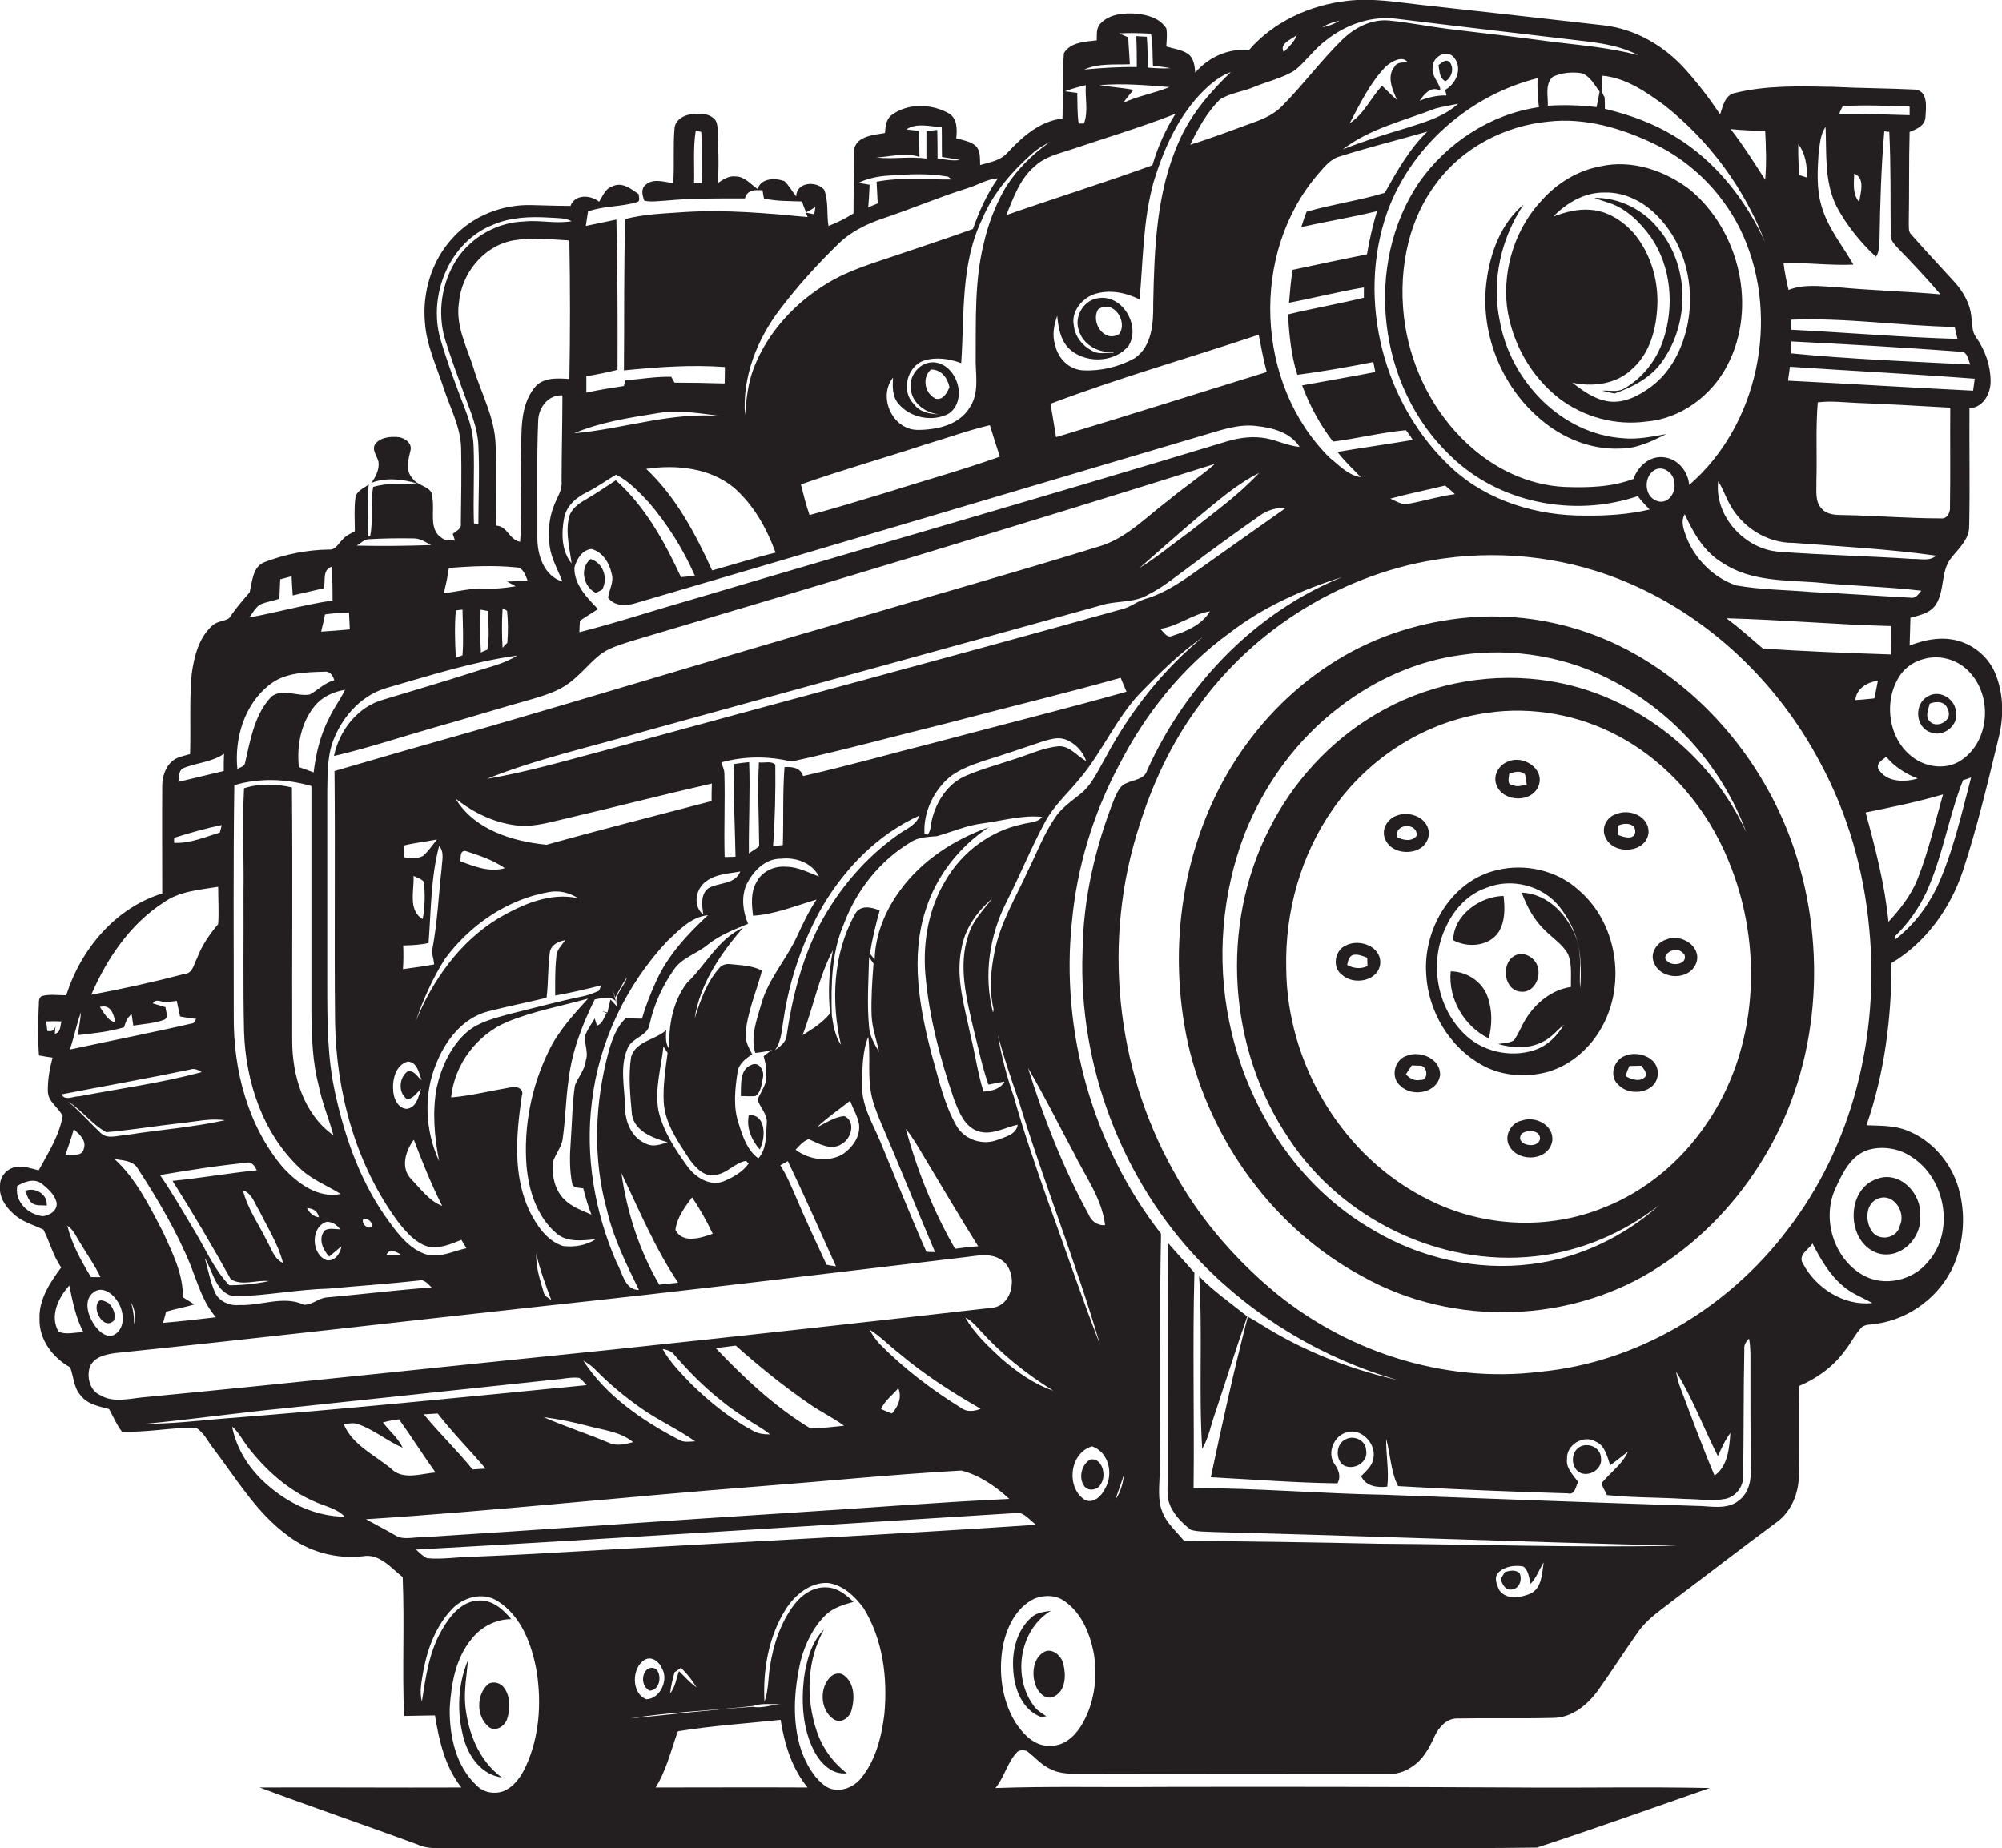 <?xml version="1.0" encoding="utf-8"?>
<!-- Generator: Adobe Illustrator 19.2.0, SVG Export Plug-In . SVG Version: 6.00 Build 0)  -->
<svg version="1.1" id="Layer_1" xmlns="http://www.w3.org/2000/svg" xmlns:xlink="http://www.w3.org/1999/xlink" x="0px" y="0px"
	 viewBox="0 0 719.4 664.2" enable-background="new 0 0 719.4 664.2" xml:space="preserve">
<g>
	<path fill="#231F20" d="M705.3,313.1c5.2-15.8,9-31.9,12.9-48c1.8-7.2,1.8-15-0.8-22c-2-5.8-6.8-10.4-12.5-12.4
		c-6.1-2.2-12.8-1-18.7,1.3c0.1-3.3,0.2-6.7,0.3-10c3.3-0.9,7.1-1.6,9.1-4.7c3.3-5,1.7-11.8,5.4-16.6c2.7-3.5,6.7-6.8,6.6-11.7
		c0.3-14.1,0-28.2,0.1-42.3c4.9-0.2,7.6-5.2,7.6-9.6c0-5.7-2-11.4-5.3-16c-1.5-2-1.2-4.7-1.6-7c-0.4-5-3-9.4-6.3-13
		c-5.1-5.6-10.2-11-15.2-16.7c-1.3-1.1-0.9-2.9-1-4.4c0.2-10.9,0-21.8,0.3-32.6c2.5-1,5.6-2.2,5.7-5.4c0.2-3.3,1-9.1-3.5-9.8
		c-10-0.5-20-0.5-30-1c-11.6-0.2-23.5-0.6-34.9,2.2c-3.7,0.7-4.4,4.8-5.4,7.7c-3.8-5.7-8-11.2-12.6-16.3
		c-7.6-8.4-17.9-14.4-29.2-15.7c-21.7-2.5-43.4-4.9-65.2-7.3c-9-1-18-2.6-27-1.5c-13.3,1.5-26.5,7.5-35.3,17.7
		c-7.4-0.7-14.5,2.5-19.3,8.1c-0.2-2.4-0.5-5.3-2.7-6.8c-2.3-1.5-5.1-1.8-7.7-2.6c0.1-2.2,0.4-4.3,0-6.5c-2.3-3.7-6.8-4.9-10.8-5.3
		c-4.4-0.3-9.5,0.1-12.7,3.4c-1.8,1.6-1.4,4.1-1.5,6.2c-4.1,0.5-9.4,0.6-11.8,4.6c-0.6,7.8-0.3,15.7-0.5,23.5
		c-8.1,0.9-14.4,6.5-19.7,12.2c-2.5,2.9-6.4,3.5-9.9,4.5c-0.1-2.3,0.2-5-1.5-6.8c-2-1.8-4.7-2.1-7.1-2.8c0.4-3.2,0.4-7.4-2.9-9.1
		c-6.1-3.3-14.3-3.6-20.1,0.6c-2.2,1.5-2.4,4.2-2.6,6.6c-4,0.7-10.5,1.1-11.1,6.2c0,7.6-0.2,15.1-0.2,22.7c-2.9,1.8-5.8,3.3-9,4.5
		c-0.7-4.3,0.1-9-1.6-13.1c-2.9-3.2-9.9-2.7-10,2.5c-1.4-1.8-2.6-3.9-4.2-5.5c-3.3-1.2-8.3-1.2-9.7,2.8c-2.5-1.7-4.6-4.5-7.9-4.5
		c-2.4-0.3-4.5,1.1-6.4,2.4c0.5-5.6,0.2-11.2,0.1-16.8c-0.2-1.9,0.1-4-0.9-5.8c-2.2-2.7-5.9-2.5-9-2.1c-2.6,0.4-5.3,2-5.7,4.8
		c-0.6,6.6,0,13.3-0.5,19.9c-3.3-0.4-7.4-1.9-10.1,0.8c-1.6,1.5-0.9,3.7-0.3,5.5c2.5,0.6,5.2,0.1,7.7,0c9.5-0.9,19-0.8,28.5-0.8
		c0.8-3.2,3.7-3.1,6.3-2.9c0.1,0.7,0.4,2.2,0.5,2.9c4.5,1.1,9.1,0.9,13.7,1.1c0.4,1.3,0.9,2.7,1.5,3.9c1.2-0.6,2.3-1.2,3.3-2
		c-0.1,0.7-0.3,2.1-0.4,2.7c-1-0.2-2-0.4-3-0.6c0.1,0.4,0.5,1.2,0.6,1.6c-14.7-1.4-29.4-2.7-44.1-1.8c-7.1,0.5-14.4,0.7-21.4,2.5
		c-0.6,18.1-0.3,36.3-0.5,54.4c12-1.2,24.2-2.1,36.3-1.2c0,2-0.1,3.9-0.1,5.9c-6-0.2-12-0.3-18-0.3c-0.3-0.5-0.9-1.6-1.2-2.1
		c-5.5-0.1-11,0.8-16.5,1.3c-0.1,0.5-0.4,1.5-0.5,2c-4.5,0.7-9.1,1.4-13.5,2.4c0-2,0-3.9,0-5.9c3.8-0.6,7.5-1.4,11.2-2.3
		c0.1-18,0-36-0.4-54c-3.7,0.8-7.3,1.5-11,2.3c0.3-1.7,0.5-3.5,0.8-5.2c5.7-2.1,12-1.6,17.7-3.4c1.2-0.4,0.5-1.9,0.5-2.8
		c-2.6-1.9-5.9-4.5-9.3-2.9c-2.6,0.7-3.6,3.5-4.9,5.6c-3.1-2.5-8.7-2.8-10.3,1.5c-4.7,0-9.3-0.2-14-0.3
		c-10.5-0.3-21.3,3.9-28.4,11.9c-7.5,8.1-10.9,19.5-9.9,30.4c0.6,8.3,4.3,15.9,6.8,23.7c2.3,7,6,13.7,6.2,21.3
		c0.2,9.1,0,18.1-0.1,27.2c0.3,1.9-1.7,2.6-2.9,3.7c0.2,0.6,0.6,1.8,0.8,2.4c-1.6-0.3-3.5,0.2-4.8-1c-4.7-3-2.5-9.5-3.3-14.2
		c0.4-4.4-5.3-4.2-7.2-7.2c-2.6-2.8-1.5-6.7-0.7-10c0.7-2.6-2-4.5-4.2-4.8c-3-0.3-6.6,0-8.5,2.5c-1.3,2.1,0.7,4.3,1.2,6.3
		c0.4,2.8-1,5.4-2.5,7.6c5.2-2,11.1-1.3,16.3,0.2c-5.2,0.4-10.6-0.3-15.7,1.3c-1.1,5.9,0.1,11.9-1.1,17.7c-0.2,0-0.6,0.1-0.9,0.2
		c0.3-6.3-0.3-12.5,0.4-18.8c-1.8,1.4-4.5,2.3-4.8,4.9c-0.5,3.9-0.2,7.9-0.2,11.9c-1.5,0.9-3.3,1.6-4.4,3c-1.5,1.4-2.5,3.8-4.9,3.6
		c-7.9,0.1-15.8,1.7-23.1,4.5c-4.4,1.7-4.4,7-5.4,10.9c-2.6,3-5.2,6-7.4,9.3c-1.9,1.2-4.5,1-6.2,2.8c-4.7,4.3-6.3,10.9-7.2,17
		c-0.9,9.7-0.3,19.3-0.6,29c-2.2,0.7-4.8,1-6.6,2.7c-2.3,2.1-3.3,5.3-3.4,8.4c-0.1,13,0,26,0,39c-16.9,5.2-29.3,20.1-34.5,36.6
		c-3,0-6-0.5-8.9,0.3c-1.3,0.9-0.8,2.8-1,4.2c-0.2,5.7-0.3,11.4,0.1,17.1c1.6,0.3,3.3,0.6,4.9,0.8c-1.1,4-1.8,8.1-1.7,12.3
		c0.2,3.7,3.9,5.6,5.3,8.7c-1.2,7.1-5.2,13.2-8.6,19.5c-2.6-0.6-5.3-1.7-8-1.2C2.9,419.7,0,422.5,0,426c-0.4,3.9,1.7,7.4,4.5,9.9
		c3,3.1,7.3,4.2,11.1,6c2.3,4.5,3.5,9.5,6.4,13.6c-4,5.4-8.1,11.5-7.8,18.5c-0.2,7.4,4.7,13.9,11,17.4c1.3,3.3,1.2,7.3,3.8,10.1
		c2.4,3.2,6.5,3.9,10.2,4.9c1.5,2.7,2.7,5.7,4.6,8.1c8.8,0.4,17.7-1.5,26.6-1.4c2.9,1.7,4.3,5,6.3,7.5c8.3,10.9,15.4,23,26.6,31.2
		c7.6,5.9,17.5,8.6,27.1,7.5c5.9-1.1,10.1,4.2,14.3,7.5c0.7,16.6-0.2,33.3,0.5,49.9c3.7-0.1,7.4-0.1,11.1-0.2
		c1.5,9.1,3.6,18.5,9.5,25.9c-24.2,0.1-48.3-0.1-72.5,0c18.9,7.1,38.1,13.6,57,20.6c3.5,1.6,7.3,1.1,11,1.2c100.7,0.1,201.3,0,302,0
		c29.7-0.1,59.4,0.2,89-0.2c20.8-6.8,41.4-14.2,62.1-21.4c-23-0.5-46.1,0-69.1-0.2c-43-0.2-86-0.3-129-0.2
		c-19.5,0.2-39.1-0.3-58.6,0.4c3.2-3.8,4.2-9,7.6-12.7c0.9-1.1,2.5-1,3.7-0.6c2.7,2,4.9,4.7,7.9,6.2c3.1,1.8,6.8,2,10.3,2
		c37,0.1,74.1,0.1,111.1,0.1c3.2,0.1,6.3-0.7,9-2.6c4-2.5,6.3-6.8,8.2-11c1.5-3.2,4.2-6.3,7.9-6.4c11.7-0.2,23.3,0.1,35-0.2
		c6.6-0.2,12-4.7,15.7-9.7c5-7,9.6-14.3,14.6-21.3c3.3-4.7,8.2-7.8,12.6-11.3c12.4-9.3,24.6-18.8,37.1-28c5.4-3.9,8-10.6,8-17
		c0.1-10.7,0-21.4,0.1-32c6.4-2.7,12.2-6.9,16.3-12.5c2.3-2.8,3.8-6.2,6.4-8.8c1.6-1,3.6-0.7,5.4-1.1c11.9-1.8,22.7-10,27.5-21.1
		c3.7-8.6,4.3-18.5,1.7-27.5c-2.6-9.2-9.5-17.3-18.5-20.8c-4.6-1.9-9.7-1.7-14.6-1.9c6.5-18.7,9-38.6,9-58.3
		C692,338.8,700.8,326.5,705.3,313.1z M249.4,65.9c0.2-6.3-0.4-12.7,0.6-18.9c0.5,0.1,1.5,0.3,2,0.4c0.3,6.1,0,12.3,0.2,18.4
		C251.5,65.8,250.1,65.9,249.4,65.9z M15.4,437.1c-5.3-0.6-10.2-5.2-9.2-10.9c2.6-1.5,5.9-2.8,8.7-0.9c2.2,1.8,4.6,3.8,5.4,6.7
		C20.9,434.9,18,436.8,15.4,437.1z M696.1,318.7c-3.6,7.4-8.7,14.1-15.3,19.1c0-0.3,0.1-1,0.1-1.3c4.7-4.5,8.5-9.9,11.3-15.8
		c5.9-12.9,8-27.2,13.2-40.3c1-0.3,1.9-0.6,2.9-1C704.8,292.7,701.8,306.2,696.1,318.7z M691.8,236.7c5.9-1.5,12.5,0.7,16.4,5.4
		c7.7,8.7,6.6,24-3,30.8c-5.2,3.9-12.8,3.1-17.8-0.7c-9-6.6-10.8-20.6-4.5-29.7C685,239.5,688.3,237.5,691.8,236.7z M674.8,244.6
		c-0.4,2.2-0.8,4.3-1.3,6.4c-2.3,0.2-4.6,0.5-6.8,0.6C667.1,247.4,671,245.2,674.8,244.6z M633.5,233.1c-4.3-3.7-8.6-7.5-13.1-10.9
		c19.7,0.5,39.4,2.3,59.2,2.8c0,3.4,0,6.8-0.1,10.2C664.1,234.7,648.8,234.1,633.5,233.1z M677.8,272c3,3.6,7,6.1,11.3,7.8
		c-4.5,1.3-10.7,1.4-13.7-2.8C673.6,274.8,676.2,273.2,677.8,272z M686.5,214.8c-11.7-0.6-23.3-1.5-35-2c-9.2-0.8-18.5-0.8-27.6-2.4
		c-8-2.7-14.7-9.3-17.8-17.1c-1-2.7-2.3-5.8-0.7-8.5c3.1,6.8,7,13.6,13.6,17.5c9.9,6.6,22.2,6.2,33.5,7c12.6,1.3,25.3,1.5,37.9,3
		C689.4,213.5,688.4,215.2,686.5,214.8z M489,171.5c-4.6-0.7-7.8-4.3-11.2-7c-26.7-26.4-28.7-73.5-4.1-102c2.2-2.5,4.4-5.4,7.8-6.3
		c10.4-3.3,21-5.9,31.4-8.9c-6.5,6.3-10.9,14.2-15.3,22c-9.2,2.8-18.9,4.1-28.1,6.8c-0.7,1.8-1.3,3.7-1.9,5.5c9-2,18.2-3.5,27.2-5.7
		c-1.5,5.1-2.7,10.2-3.6,15.5c-9,1.8-17.9,3.7-26.8,5.6c-0.5,3.9-0.9,7.8-1.2,11.8c9-1.7,17.9-4,26.9-5.5c0,0.9,0,2.8,0,3.7
		c-9,2.2-18.2,3.8-27.3,6c0.5,7.3,1.1,14.7,3.4,21.7c9.1-1.2,18.2-2.8,27.3-4.6c0.2,1.2,0.5,2.4,0.7,3.6c-8.8,1.7-17.6,3.2-26.3,4.8
		c2.7,7.2,6.4,14.1,11.1,20.2c8.8-1.1,17.4-3.3,26.2-4.1c0.9,1.1,1.7,2.3,2.5,3.5c-9,1.5-18.1,2.8-27.1,4.3
		C483.1,165.7,486.2,168.6,489,171.5z M316.3,483.2c-1.6-1.6-2.8-3.5-3.9-5.4c3.9,2.4,7,5.7,10.6,8.5c9.1,7.7,19.1,14.1,29.4,20
		c-2.2,0.9-4.9,1.3-7-0.3C334.9,499.5,325,492,316.3,483.2z M320.5,508c-1.3-0.5-2.6-1-3.9-1.6c1.3-3,4.1-5,6.2-7.5
		C324.2,502.2,322.7,505.6,320.5,508z M346.9,473.5c1.9,1,3.4,2.5,4.9,4.2c7.7,8.6,16.8,16,26.7,22.1c-6.9-2.3-13-6.7-18.5-11.4
		C355.2,483.9,350.2,479.4,346.9,473.5z M313.2,365c0.2,4.5,1.8,8.7,2.7,13.1c-1.6-2.8-3.4-5.7-3.6-9c-0.8-8.3-0.2-16.7,0-25.1
		c0.5,0.8,1.1,1.5,1.6,2.3C313.4,352.6,313,358.8,313.2,365z M313.1,393.3c0.6,3.1,1.8,6.1,3,9.1c6.8,15.8,13.2,31.8,19.9,47.6
		c-0.8,0-2.3-0.1-3.1-0.1c-5.8-13.1-11.1-26.5-16.6-39.7c-2.7-6.5-6.7-12.8-6.5-20.1c0.1-5.9,0-12,2.2-17.5
		C312.9,379.4,311.7,386.4,313.1,393.3z M325.5,405.7c2.6,3.2,4.6,6.8,6.7,10.3c6.4,10.6,12.7,21.4,19.3,31.9
		c-2.8,0.2-5.5,0.5-8.3,0.9C335.4,435.3,329.6,420.7,325.5,405.7z M343.7,404.6c-4.5-7.9-6.4-16.9-8.9-25.6
		c-4.4-16.8-7.7-34.9-2.2-51.9c3.8-12.2,12.1-22.8,22.7-29.8c-12.4,4.4-24,11.9-31.8,22.6c-5.3,7.2-9,15.9-9.2,25
		c-0.6-0.7-1.1-1.5-1.7-2.2c0.8-5.2,2.1-10.4,3.5-15.5c-3.1-1.3-7.3-2.1-9,1.6c-7.8,14.1-8.5,31.3-4.9,46.7c-2.1-3.1-2.8-7-3.3-10.7
		c-0.3-11.1-0.1-22.6,4.4-32.9c4.5-12,12.9-22.6,23.9-29.2c2.8-1.9,6.3-1.9,9.5-2.2c5.5-1.6,10.8-3.9,16.5-4.6
		c7.1-0.9,14.1-3.1,21.3-2.3c-1.8,2.2-4.7,1.9-7.1,2.6c-11.5,2.4-21.7,10-27.6,20.2c-6.1,10-8.2,22-7.3,33.5
		c1.3,15.4,5.3,30.5,10.3,45.1c1.7,4.4,3.6,9.7,8.5,11.5c5,1.7,9.7-1.3,14.4-2.3c-0.5,3.6-4.6,4.4-7.4,5.5
		C353,411.7,346.6,409.6,343.7,404.6z M271.4,378.4c2-0.2,4.1-0.5,6-1.1c-1,0.7-2,1.5-3,2.3c0.9,3,1.3,6.3,0.7,9.4
		c-0.7,2.2-2,4.1-2.9,6.2c1,3,3.8,5.4,3.3,8.8c-0.3,4.2,0,9-3,12.3c-4-2.9-5.6-7.8-7-12.3c-2.1-6-1.4-12.4-0.5-18.5
		c0.3-3.1,2.9-5,5.3-6.6c-1.1-2.1-2.4-4.4-2.4-6.9c0.5-8.1,3.9-15.5,5.9-23.2c-3.5-1.8-7.6-1.9-11.4-2.3c-1.5-0.2-3.1,0.3-4,1.5
		c-4.5,5.1-6.8,11.7-8.8,18.1c1.9-12.5,9.3-23.3,17.4-32.7c-9,4.1-13.3,13.3-20.2,19.9c-5.1,6.7-6.6,15.5-6.3,23.7
		c-1.5-2-1.2-4.5-1.1-6.8c-3.9,3.6-10.9,3.9-12.6,9.6c-1.1,6.9-0.3,14,0.3,20.9c1.1,6,7.6,8.3,12.8,9.8c-2.4,0.8-5.2,1.8-7.6,0.6
		c-5.3-2.1-7.7-7.9-7.7-13.3c-0.1-7-2-14.4,0.9-21c1.6-4,7.5-4.4,8-9c1.6-7,4.6-13.6,8.7-19.4c2.9-4.2,8.1-5.6,12-8.8
		c4.3-3.5,9.6-5.5,14.6-7.6c-1.8-4.3-2.5-9.3-0.7-13.8c2.3-4.9,6.7-9.7,12.6-9.6c5.3-0.6,11.1,1.5,13.6,6.4
		c-3.8-1.4-7.6-3.5-11.8-3.5c-4.3-0.4-8.8,1.7-10.7,5.6c-2.1,3.6-1.7,8-1.2,12c7.9-0.5,15.3-3.6,22.8-5.8c-2.8,4.2-4.9,8.7-7,13.2
		c-3.8,8.3-10.3,15.3-12.8,24.2C271.9,366.6,269.6,372.6,271.4,378.4z M190.2,435.1c-6-12.9-4.7-27.5-2.7-41.2c1-2.7-2-3.7-4.1-3.1
		c-7.1,1.2-14.1,3-21.3,3.6c1.2-11.9,9.3-22.6,20.3-27.2c9.3-3.8,19.2-5.6,28.9-8.3c-5.3,5.8-10.7,11.7-14.1,18.8
		c-6.3,12.8-9.1,27.3-8,41.4c0.8,8.9,3.8,18.3,10.8,24.2c3.9,3.3,9.3,2.5,14,2.1c-3.4,2.2-7.7,2.9-11.7,2.4
		C196.4,445.9,192.8,440.3,190.2,435.1z M198.1,467.2c-1.2-0.8-2.6-1.5-2.8-3c-1.3-4.4-2.8-8.9-2.6-13.6
		C194,456.3,196,461.7,198.1,467.2z M144.9,339.8c3.1-0.1,6.1-0.2,9.1-0.9c0.9-11.7,0.8-23.5,3.8-34.9c2,2.3,1,5.4,0.9,8.1
		c-1.1,9.6-1.5,19.3-3.3,28.8c-0.4,1.9,0.5,3.8,0.6,5.7c-3.7,0.7-7.5,1.2-11.2,1.7C145,345.5,145,342.7,144.9,339.8z M148.6,314.8
		c1.2,0.6,2.8,1,3.7,2.1c0.5,4.5,0.4,9-0.4,13.4C146.5,327.2,148.9,319.9,148.6,314.8z M152,307.6c-2,1.1-4.5,0.8-6.7,0.5
		c-0.1-1.4-0.2-2.8-0.3-4.2c3.9-1,8-1.4,12-2.2C155.4,303.7,154,305.9,152,307.6z M336.2,266.8c-15.9,4-31.6,8.5-47.6,12.1
		c-1-3-3.9-3.4-6.7-3.2c-0.7,9.3-0.3,18.7-0.6,28c-0.9,0.1-2.6,0.3-3.5,0.4c0.7-9.7,0.9-19.5,0.8-29.2c-1.3-1.6-4-0.6-5.9-0.9
		c-0.5,10,0,20.1,0.1,30.1c-1.1,1-2.5,1.7-3.7,2.6c-0.1-10.9,0.5-21.9,0.1-32.8c-1.9,0.2-3.7,0.4-5.5,0.7
		c-0.2,11.1,0.4,22.2,0.6,33.3c-1.3,0-2.6,0.1-3.9,0.1c-0.3-10,0.2-20-0.1-30c0-1.4-0.7-2.7-1.1-4c8.2-2.3,17-2.3,25.2-0.3
		c18.8-4.1,37.3-9.2,56-13.8c20.8-5.5,41.6-10.5,62.3-16.3c0.7,1.7,1.4,3.4,2.1,5C382,255,359.1,260.7,336.2,266.8z M390.3,273.5
		c-3.3-1.7-5.8-5.5-9.9-5.3c-5.4,0.5-10.4,2.9-15.5,4.5c-5.9,2-12,3.6-17.8,6.1c-6.4,2.7-10.6,9.1-12.2,15.7c-0.5,1.8-0.3,4-1.6,5.5
		c-0.3-0.1-0.8-0.3-1.1-0.4c-0.4-7.1,2.7-14.1,7.6-19c3.7-3.7,8.7-5.4,13.5-7.1c7.3-2.2,14.4-4.7,21.6-7.1c2.5-0.7,5.2-1.6,7.8-0.7
		C386.3,267,389.1,270,390.3,273.5z M266,313.2c-1.9,4.8-7.6,3.8-11.4,6c-3,2.2-2.3,6.3-1.9,9.5c-3.9-3.2-2.7-9.4,1.1-12
		C257.4,314,261.9,314,266,313.2z M255.7,287.9c-19.8,5.2-39.7,10.2-59.3,15.7c-12.2-1.2-26-5.4-32.7-16.6
		c6.8,5.4,14.9,9.2,23.6,9.8c5.5,0.2,10.7-1.4,16-2.6c17.5-4.1,34.9-8.6,52.5-12.6C255.7,283.8,255.7,285.8,255.7,287.9z
		 M221.9,361.9c-0.9-0.9-1.7-1.8-2.5-2.7c-0.3,1.2-0.9,3.5-1.1,4.7c-0.5-0.1-1.5-0.4-2-0.5c0.4,0.2,1.3,0.5,1.7,0.7
		c-1,1.6-1.5,3.9-3.5,4.5c-0.2-0.7-0.6-2-0.8-2.6c-1.1,2-2.6,3.9-3.4,6.1c-0.5,3,1.3,6,0.2,9c-0.3,3.4-2.8,6-3.9,9
		c-1,6.6-1,13.3-1.5,20c-0.4,5.2-0.5,10.6,0.6,15.7c0.9,1.3,2.5,1,3.9,1.3c0.8,3.2,1.7,6.3,2.9,9.4c-3.5-1.5-7.2-2.8-9.9-5.6
		c-3.3-3.4-4.3-8.4-4-13c0.8-3,3.2-5.5,3.6-8.7c1-7,1.1-14.1,2.1-21.1c1.2-10.2,4.9-19.8,9.4-28.9c2.5-0.4,5.4-1.5,7.6,0.6
		c-0.3-1-0.9-3.1-1.2-4.1l1,2.8c1.3-2.5,2.6-5,4.2-7.3C224.3,354.8,220.1,357.9,221.9,361.9z M181.4,312c-5.4,1.6-11-0.6-16-2.5
		c0.3-1.4-0.3-3.7,1.8-3.7C172.1,307.4,177.1,309,181.4,312z M197.2,320.6c3.7-0.7,7.4,0.2,10.5,2.2c-10-2.2-19.9,2.2-28.4,7.1
		c-14,8.4-23.8,22.3-29.9,37.1c2.7-7.8,6.1-15.5,10.5-22.4C168.9,332.4,182.3,323.2,197.2,320.6z M146.5,381.5c3.5,0.2,4,4.1,5,6.7
		c-1.6-1.2-2.7-3.8-5.1-3.1c-3.1,2.3-3.4,7.8,0,10c2.2-0.4,3.4-2.4,4.9-3.8c-0.9,2.8-1.6,6.6-5,7.2c-3.2,0-4.8-3.6-5-6.3
		C140.9,388.1,142.1,382.8,146.5,381.5z M148.7,409.6c3.1,8.1,6.3,16.1,10.2,23.8c-4.7-1.8-7.8-6.2-11.2-9.7
		C143.8,419.6,145.8,413.5,148.7,409.6z M157.8,417.3c-5-10.8-5.7-23.8-1.1-34.9c3.3-8.4,9.5-16.5,18.6-18.9
		c7-1.8,14.1-3.2,21.1-4.9c0.7-5.5,0.4-11.1,1.2-16.5c0.5-2.6,3.1-3.8,5.5-4.2c-1.3,1.9-3.2,3.6-3.2,6.1c-0.5,4.6-0.4,9.2-0.4,13.8
		c5.6-1,11.2-2.3,16.6-3.7c-0.2,0.5-0.7,1.5-0.9,2c-1.9,0.8-3.8,1.6-5.9,2c-8.8,1.8-17.4,4.2-26.1,6.3c-5.3,1.5-11,2.8-15.3,6.4
		c-5.9,5.1-9.3,12.6-11,20.2C155.3,399.6,156.1,408.6,157.8,417.3z M212.7,395.9c2.5-21.4,12.3-41.8,26.9-57.5
		c4.3-4,8.7-8.9,14.8-9.5c-7.4,6.9-14.4,14.4-18.6,23.7c-2,4.4-3.8,8.9-5.1,13.5c-2,0-3.9-0.1-5.8-0.2c-3.3,3.1-4.9,7.5-6.1,11.7
		c-5.1,18.6-5.9,38.6-0.7,57.3c2.3,10.1,7,19.4,11.5,28.7c-5.2,0-5.9-6.3-8-9.8C213.7,435.7,210.2,415.5,212.7,395.9z M223.3,421.6
		c6.4,13.3,12.1,27.1,20.4,39.4c-2.3,0.2-4.5,0.4-6.8,0.7C229.7,449.4,225.3,435.6,223.3,421.6z M242.7,442c0.6-4.5,3.4-8.2,6-11.7
		c2.8,4.2,5.3,8.6,7.4,13.1C252,444.9,245.2,447.1,242.7,442z M247.1,419.3c-4.4-6.1-8.8-12.7-10.5-20.2c-1.4-7.7,1-15.4,1.8-23
		c0.5,0.7,1,1.5,1.5,2.3c-0.8,5.9-1.7,11.8-1.4,17.7c0.5,7.8,5.2,14.3,9.3,20.6c2.2,3,5.4,6.6,9.6,5.5c4-0.6,6.8-4.4,10.7-5l0.9,1
		c-2.2,3-5.6,5-9.1,6.4C255.1,426.4,250,423.2,247.1,419.3z M281.6,366.1c2.1-14.1,6.8-27.7,13.8-40.1c8.2-14,20.1-26.2,35-32.9
		c-1.2,3.7-5.2,4.9-8,7.1c-11.7,8.3-21.2,19.6-27.9,32.2c-6.3,12.3-9.8,25.9-11.8,39.6c-0.2,2.6-2.3,4-4.2,5.4
		C280.9,374,280.9,369.9,281.6,366.1z M298.3,364.2c-2.7,3.3-6.3,5.6-9.9,7.8c3.9-10.1,5.8-20.9,10.9-30.5
		C297.9,348.9,297.5,356.6,298.3,364.2z M283.1,417.3c6,12.5,11.6,25.2,17.3,37.8c-1.2-0.2-2.3-0.3-3.4-0.6
		c-3.8-8.2-7.7-16.5-11.2-24.8c-1.6-3.7-3.2-7.5-5.4-10.9C281.3,418.3,282.2,417.8,283.1,417.3z M285.9,413.2
		c1.4-1.5,2.7-3.1,4.7-3.8c3.6,1.6,8.1,4.3,11.9,1.7c3.5-1.9,5.1-8.1,0.9-10c-3.6,0.3-6.6,2.5-9.8,4c3.7-3.5,7.9-6.4,11.9-9.5
		c1,2.9,2.7,5.5,3.2,8.5c0.5,4.3-2.3,8.2-5.7,10.6C297.7,417.9,290.7,416.8,285.9,413.2z M349.9,370.1c1.7,6.6,3,13.3,5.3,19.7
		c1.9-0.4,3.8-0.8,5.8-1.1c-1.6,2.8-4.8,3.4-7.6,3.6c-2.1-6.7-3-13.7-4.7-20.4c-2.1-10.2-5.4-20.6-3.2-31c1.2-7.2,5.6-13.3,11-17.9
		c-3.2,4.1-7,7.9-8.5,13C344.2,347.1,347.3,359,349.9,370.1z M376.4,431.2c-4.3-12.3-8.6-24.6-12.1-37.1c-2.5-7.2-4.5-14.6-5.7-22.1
		c2.1,8.1,4.9,16.1,7.6,24c9,29.3,20.5,57.9,29.1,87.3C388.6,466,382.7,448.5,376.4,431.2z M391.1,436.3
		c-9.1-16.6-16-34.4-21.7-52.5c5.9,10,11,20.4,16.5,30.6c4.1,8.4,10.1,16.4,11.2,25.9C394.2,440.5,392.1,438.8,391.1,436.3z
		 M379.1,293.9c-4.1,6-6.6,12.8-9.8,19.2c-4.3,9.5-9.9,18.6-11.9,28.9c-1.2,6-1.9,12.3-0.8,18.5c0,1,0.8,2.3,0.2,3.3
		c-3.4-13.2-1.3-27.4,4.8-39.5c4.9-9.6,8.9-19.6,14-29c3.2-5.9,8.3-10.4,12.5-15.6c8-9.5,12.9-21.4,21.5-30.5
		c7.1-7.3,14.3-14.5,22.7-20.3c-14.4,11.8-26.1,26.7-34.9,43.1c-2.8,4.8-5,10.2-9.5,13.6C384.7,288.2,381.3,290.5,379.1,293.9z
		 M421.3,228.5c-2,1-3.1-1.4-4.4-2.5c6.4-0.9,11.5-5.3,17.9-6.3C431.9,224.5,426.4,226.9,421.3,228.5z M433.8,202.5
		c-7.1,5-14.2,10.5-22.7,12.9c-2.7,0.9-5,2.8-7.8,3.5c-61.9,17.3-124.1,33.8-186.1,50.8c-14,3.7-27.9,7.8-42.2,10.2
		c18.3-7.3,37.5-11.5,56.3-17c54.6-15.1,109.3-30,163.8-45.2c5.8-2,12.4-0.8,17.7-4.1c5.2-2.6,9.7-6.4,14.4-9.8
		c8.4-6.3,16.9-12.5,25.5-18.5c2.7-2,6.1-2.9,9.4-2.8C452.7,189.1,443.3,195.8,433.8,202.5z M409.5,204.1c6.9-6,13.8-12.2,20.8-18.1
		c7.1-5.8,13.9-11.9,22.1-16c-7.3,7.9-16.1,14.1-24.5,20.8C421.8,195.2,416,200.1,409.5,204.1z M453.5,157.3
		c-4.8-0.6-9.6,0.3-14.2,1.8c-63.9,19.4-128.1,37.8-192.1,56.8c-13,3.7-25.9,8-39,11.3c0-1.4,0.1-2.7,0.2-4.1
		c2.1-1.5,4.4-2.8,6.5-4.2c-4-4.1-8.6-8.8-8.5-14.9c0.8-3,2.7-6.3,6.1-6.7c4,1,6.5,5,7.3,8.9c0.9,3-0.9,5.7-1.3,8.6
		c2.3,3.1,6.4,3,9.8,2c68.4-20,136.8-40.4,205.2-60.7c5.8-1.7,11.8-3.8,18-3c5.8,0.6,12.2,2.3,15.5,7.5
		C462.3,160.2,458.1,157.8,453.5,157.3z M287.8,174.1c14.7-5.2,29.7-9.4,44.5-14.3c7.8-2.3,15.4-5.1,23.4-7
		c1.2,3.8,2.3,7.5,3.6,11.3c-13.4,4.8-27.2,8.6-40.7,12.9c-9.2,2.8-18.4,5.6-27.7,8.1C289.6,181.4,288.7,177.7,287.8,174.1z
		 M377.5,145.1c24.6-9.3,49.9-16.5,74.8-24.8c0.9,4.5,1.7,9,2.9,13.4c-25.3,7.8-50.4,15.8-75.7,23.4
		C378.8,153.1,378.2,149.1,377.5,145.1z M502,35.9c-1.9-1.6-3.6-3.4-5.4-5.1c-4,4.4-6.5,10.2-11.6,13.5c3.8-7.2,7.4-14.7,13.1-20.5
		c2-1.7,5.8-4,7.8-1.4c-1.7,0.1-3.9-0.2-4.8,1.6C498.2,27.6,500.4,32.3,502,35.9z M515.8,39c2.7-0.7,5.4-1.2,8.2-1.7l-1.5,1.2
		c-5,3.9-11.2,5.6-17.1,7.5c-7.7,2.3-15.4,4.7-22.9,7.7C492.2,46.2,504.5,43.4,515.8,39z M514.8,24.2c-0.1-3.8,5.2-6.8,7.8-3.4
		c3,3.8,0.7,9.3-3.3,11.5c0.1,0.5,0.4,1.5,0.5,2c-3.3-0.1-6.6,0.7-9.7,1.9c1.8-2.4,3.8-5.2,7.2-3.8l0.3-0.4
		C516.8,29.3,514.4,27.2,514.8,24.2z M519.3,174.5c1.2,1,2.4,2,3.5,3.1c-5.5,0.7-10.9,2.4-16.4,3.4c-2.5,0.7-4.7-0.9-6.8-1.8
		C506.2,177.4,512.8,176.1,519.3,174.5z M522,168.5c-24.8-22.7-34.7-60.5-23.5-92.3c8.6-23.6,29.6-42,54-48.1
		c-0.1,3.5,0,6.9,0.5,10.4c-17.3,2.5-33.1,12.8-43.1,27.1c-20,29.7-14.8,73.3,11.1,98c17.4,17.2,44.6,22.5,67.5,14.7
		c1.3,1.7,2.8,3.3,4.3,4.8c-7.6,1.8-15.5,2.3-23.3,2.2C552.4,185.4,534.7,180.1,522,168.5z M594.8,168.8c2.9-1.5,6.6,1.2,6.8,4.4
		c0.9,3.6-2.2,8.4-6.3,6.8C590.6,178.3,590.6,170.9,594.8,168.8z M598.3,164.4c-5.2-0.9-9.7,3-11.3,7.7c-7.8,3-16.4,3.2-24.7,2.9
		c-13.2-0.6-25.7-6.7-35.2-15.7c-11.9-11.1-19.6-26.3-22.2-42.4c-2.7-17.5,0.3-36.6,11.2-51c9.4-12.8,24.6-20.7,40.3-22.2
		c13.2-1.5,26.4,2.4,38.2,8.1c14.1,6.8,25.6,18.8,31.9,33.1c13.1,29.9,5.3,67.9-19.5,89.4C606.6,169.6,603.2,165.1,598.3,164.4z
		 M558,27.6c3.2-1.5,6.8-1.8,10.3-1.3c3.1,1,4.6,4.2,6.5,6.6c-0.3,1.8-0.7,3.7-1.1,5.6c-5.8-0.7-11.7-0.9-17.5-0.5
		C556.3,34.5,555.1,30.2,558,27.6z M687.4,200.9c-16-1.1-32-1.4-48-2.6c-12.4-0.8-23.4-12.8-22-25.3c1.7,2.5,2.6,5.4,4.1,8.1
		c4.4,8.3,13.4,14.1,22.9,14c17.1,1.3,34.3,2.2,51.3,4.6C693.4,201.8,690.2,200.8,687.4,200.9z M700.7,182c0.2,2.1-0.9,4.6-3.4,4.3
		c-11.7,0-23.3-1-35-1.2c-2.7,0-5.8-0.1-7.7-2.3c-2.5-2.6-1.8-6.5-1.9-9.8c0.3-9.5-0.3-19,0.5-28.4c4.7-0.6,9.5,0,14.2,0.2
		c11.1,0.4,22.3,1.1,33.4,1.7C700.7,158.3,700.9,170.2,700.7,182z M709.6,136.1c-0.2,1.4-0.4,2.9-0.6,4.3
		c-22.2-1.1-44.4-2.5-66.5-3.6c0.2-1.7,0.5-3.3,0.7-5C665.3,133.3,687.4,134.4,709.6,136.1z M708,131c-21.5-1.1-42.9-1.9-64.3-4
		c0-1.4,0-2.9,0-4.3c20.3,1,40.6,2.2,60.9,3.7C707,126.3,707.2,129.3,708,131z M702.4,117.5c0.3,1.4,0.6,2.9,1,4.3
		c-20-0.6-39.9-2.3-59.8-3.3c0-1.2,0-2.4,0-3.6C663.1,114.1,682.7,117.1,702.4,117.5z M662.2,38.1c8-0.4,16-0.1,24,0.2
		c0,0.8,0,2.3,0,3.1c-8.4-0.2-16.8-0.6-25.3-0.5C661.3,39.9,661.7,39,662.2,38.1z M668.1,72.6c-2.5-2.8-1.9-6.8-1.8-10.2
		C670.4,64.1,668.5,69.3,668.1,72.6z M649.3,63.8c-0.9-0.3-1.8-0.6-2.8-0.9c-0.2-3.7-0.4-7.4-0.3-11.1
		C648.8,55.2,649.4,59.6,649.3,63.8z M666,95.1c-4-7-9.3-13.3-11.5-21.2c-1.8-6.1-1.4-12.7-1-19c0.5-3.2,0.6-6.6,2.5-9.3
		c0.4,9.6-0.5,19.8,4,28.7c3.6,6.7,8.5,12.8,14.1,18c1.3-1.8,1.1-4.3,1.3-6.4c0.2-12.9,0.6-25.8,1.7-38.7c0.4,0.1,1.3,0.1,1.8,0.2
		c0.6,12.2,0.4,24.5,0.5,36.7c-0.3,2.2,1.4,3.7,2.7,5.2c5.2,5.3,10.3,10.8,15.2,16.5c-12.4-1.1-24.9-1.4-37.3-2.6
		c-5.8-0.3-11.7-1.2-17.3,1c-0.8-3.2-1.4-6.4-1.8-9.6C649.2,94.3,657.6,95.5,666,95.1z M634.3,47c0.3,5.9,0.5,11.7,0,17.6
		c-4-6.2-7.9-12.4-12.4-18.2C625.9,46.8,630.1,47,634.3,47z M634.2,86.9c-7-15.3-18-29.3-32.6-38c-7.7-4.7-16.2-7.7-24.9-9.8
		c0-1.4,0-2.8-0.1-4.2c-1.7-2.3-0.9-5.1-0.8-7.7c8.6,0.8,15.8,5.9,22.5,10.8C614.3,50.7,626.9,67.8,634.2,86.9z M481.4,7.4
		c-1.9,1.2-4,2-6.2,2.4C477,8.6,479.2,7.9,481.4,7.4z M466,12.6c-0.9,2.5-2.9,4.3-4.7,6.1C459.6,15.6,464.1,14.2,466,12.6z
		 M450.5,31.3c5-2.1,10.4-3.2,14.9-6.1c4-3.3,7-7.7,11.2-10.8c7.2-5.7,16.5-8.9,25.7-7.6c22.7,2.8,45.4,5.4,68,8.1
		c6.3,0.8,12.7,1.9,18.3,4.9c-9.9-2.6-20.1-3.5-30.2-4.7c-12.6-1.7-25.3-3.2-38-4.7c-7.1-0.9-14-2.3-21.1-3
		c-6.6-0.7-12.8,2.7-17.3,7.2c-7.4,7.3-13.6,15.7-20.9,23.1c-2.9,3.2-6.9,5-10.9,6.4c-7.5,2.7-14.9,5.6-22.5,7.9
		c2.8-5.8,6-11.6,10.6-16.2C442,33.4,446.5,33,450.5,31.3z M432.7,32.4c2.8-2.7,5.9-5.2,9.6-6.5c-7.4,7.1-14.3,15.1-18.5,24.6
		c-8.3,18.3-9,38.8-9.4,58.6c0.1,6.9-0.4,15.3-6.6,19.6c-5.6,3.1-12.1,4.7-18.5,4.4c-5-0.2-9.1-4.2-10.1-9
		c-1.2-3.5-0.5-7.2,0.7-10.6c0.4,3.9,1,8.1,3.7,11.2c5.6,6.1,16.8,6,22-0.5c4.4-7.3-2.5-18.7-11.2-17c-5.2,0.8-8.5,6.8-6.7,11.6
		c1.6,5.3,7.2,8.1,12.4,7.7l0,0.3c-2.6-0.1-5.5,0.7-7.8-0.8c-3.4-1.8-6-5.1-6.4-8.9c-1.1-4.9,2.7-9.7,7.1-11.3
		c5.5-1.9,11.4-0.7,16.5,1.8c1.3-14.2,1.2-28.6,5.1-42.4C418.3,53.2,423.6,41.3,432.7,32.4z M402.2,120c-5.3,3.4-10.4-4.1-7.6-8.8
		C399.9,107.4,405.4,115.4,402.2,120z M406,23.1c-0.2-3.2-0.4-6.4-0.6-9.7c-0.8-0.3-2.5-1.1-3.3-1.4c3.8-0.2,7.6-0.1,11.5,0.1
		c0.7,3.8,0.5,7.7,0.7,11.5c2.1,0.3,4.2,0.5,6.3,0.9c-2.7,0.2-5.5,0-8.2-0.2c0-3.7,0-7.4-0.3-11.1c-1,0-2.9-0.2-3.8-0.2
		c0.2,3.7,0.2,7.4,0.2,11.1c-6.3-0.1-12.6,0.3-18.9,0.9C394.6,22.7,400.5,23.3,406,23.1z M395.1,30.6c8.4-0.7,16.7,0,25.1,0.7
		c-5.4,2.2-11.2,3.2-16.5,5.6c1.1-1.6,2.3-3.1,3.6-4.6C403.3,31.5,399.2,31.3,395.1,30.6z M390.2,30.6c-0.4,4.5,1,9.4-0.7,13.8
		c-0.5,0-1.4,0-1.9,0c-0.5-3.6-0.4-7.3-0.5-11c-1.5-0.2-3-0.4-4.4-0.6C385.1,31.9,387.7,31.2,390.2,30.6z M384.4,53.9
		c12.7-4.3,25.5-8.1,38-13c-3.6,5.7-6.4,12-8.3,18.5c-17.4,6.3-35,11.8-52.5,17.9c2.6-6.3,4.9-13.1,10.3-17.6
		C375.4,56.4,380.1,55.3,384.4,53.9z M371.8,54.4c1.7-1.3,3.6-2.4,5.5-3.4c-6.6,4.6-12.5,10.5-16.6,17.5c-3.2,5.8-5.6,12.1-7.1,18.6
		c-3.4,13.4-2.9,27.3-3,41c-0.2,6,1.5,12.7-2,18.1c-3.8,6.6-12,8.3-19,8.3c-9-0.2-14.2-11.9-8.7-18.8c-0.2,3.1-0.3,6.6,1.8,9.2
		c4.2,5.3,12.5,6.9,18.3,3.7c7-5,2.8-17.9-5.5-18.4c-5.1-0.2-9.1,5-8.2,9.9c0.7,5,5.4,8.4,10.3,8.8c-3.4-0.1-7.1-0.7-9.2-3.7
		c-4.7-4.6-2.5-13.4,3.5-15.6c4.4-1.4,9.3-0.7,13.5,0.9c1.2-17.4-0.3-35.7,7.6-51.9C357,69.1,364,61.2,371.8,54.4z M336.3,143.3
		c-4-1.8-5.1-7.5-1.8-10.5c3.8-0.1,6,3.1,6.7,6.4C340.2,141.2,339,143.8,336.3,143.3z M330.4,56.4c0-3.1-0.1-6.3-0.2-9.4
		c-1.5-0.1-3-0.3-4.5-0.5c3.7-2.5,8.5-1,12.7-0.8c0.1,3.6,0,7.1,0.1,10.7c2.1,0.4,4.3,0.6,6.4,1.1c-2.7,0.4-5.3-0.2-8-0.6
		c0-3.4,0-6.8-0.1-10.2c-1.3,0.1-2.6,0.3-3.9,0.4c0,3.3,0,6.6,0,9.9c-6-0.9-12,0.3-18-0.4C320,56.3,325.4,54.7,330.4,56.4z
		 M319.4,63.1c7.1-0.5,14.2-0.9,21.3,0.4l1.3,1c-9,0.1-18.1-0.9-27,0.8c0.1,2.6,0.3,5.2,0.4,7.8c-1.1,0.5-2.3,0.9-3.4,1.4
		c0.2-2.7,0.4-5.4,0.5-8.1c-1-0.2-3-0.5-4-0.7C311.8,64.1,315.6,63.3,319.4,63.1z M280.4,111c6.3-8.3,13.3-16,20.7-23.2
		c4.5-4.5,10.3-7.3,16.2-9.3c10.2-3.4,20.2-7.7,30.5-10.9c3.6-1.1,6.9-3.3,10.8-3.5c-4,5.6-6.7,11.8-9,18.2
		c-9.1,3.3-18.3,6.3-27.4,9.4c-8.5,2.9-17.2,5.4-24.9,10.1c-11.6,7-21.3,17.5-26.3,30.1c-2.2,5.5-2.8,11.4-3.3,17.3
		C266.7,135.4,272.1,121.8,280.4,111z M263.9,175.4c7,6.2,11.6,14.5,14.8,23.2c-7.7,1.9-15.2,4.3-22.8,6.4
		c-6-13.2-13-26.4-23.7-36.5C243,166.9,255.2,168.1,263.9,175.4z M235.6,148.6c8-1.5,16.1,0,24.1,1c-18.1-1.8-35.6,4.6-53.4,6.1
		C215.5,151.8,225.6,150.2,235.6,148.6z M211.1,176.8c3.6-1.8,6.8-4.2,10.3-6.2c4.6,2.3,8.2,6.2,11.7,9.9
		c6.8,7.9,12.4,16.9,16.6,26.4c-1.7,0.2-3.3,0.4-5,0.5c-5.9-12.7-12.8-25.3-23.4-34.8c-3.5,2.3-7,4.7-10.6,6.8
		c-2.7,1.5-5.6,3.5-6.3,6.8c-1.2,5.5,0.3,10.9,1,16.3c-3.7-4.5-3.7-10.9-2.7-16.3C203.6,181.6,207.2,178.7,211.1,176.8z
		 M186.9,194.7c-3.9-0.6-4.5-5.6-8.6-5.8c-0.2-9.6,0.1-19.2-0.2-28.8c-0.2-9.9-5.2-18.7-8-28c-2.4-7.5-6.4-15-5.2-23.2
		c0.9-10.6,8.8-20.5,19.5-22.5c6.6-1.1,13.3-0.4,19.9,0l0.3,0.4c0.3,16.5,0.3,32.9,0,49.4c-4.3-0.3-9.6-0.7-12.6,3.2
		c-5.2,6.6-4.6,15.6-4.7,23.5C187,173.6,187.7,184.1,186.9,194.7z M193.4,151c0.2-4.7,3.7-9.2,8.7-8.9c0,10.3-0.3,20.7-0.3,31
		c0.3,3.2-1.8,5.9-2.8,8.8c-1.8,4.5-2.1,9.5-1.5,14.3c0.6,4.6,3,8.6,4.6,12.8c-6.7-2-9.1-9.7-9-16C193.2,179,192.8,165,193.4,151z
		 M158.3,122c-4.6-15.8,3.1-35,18.8-41.2c6.4-2.8,13.5-3,20.3-2.6c2.7,0.2,5.6,0,8,1.3c-5.7,1-11.4-0.5-17.1,0.1
		c-9.5,0.3-18.6,5.4-24,13.3c-5.6,8.5-7.3,19.5-4.3,29.3c2.1,6.7,4.6,13.4,7,20c2.1,5.8,4.6,11.5,4.9,17.7c0.5,9.5,0,19,0,28.5
		c-0.4-0.1-1.2-0.2-1.6-0.3c-0.3-9.1,0.2-18.2-0.1-27.2c-0.1-4.2-1-8.3-2.5-12.3C164.4,139.9,161,131.1,158.3,122z M161.3,204.1
		c8-0.6,16.1-1,24.1-0.2c2.6,0,3.4,2.8,4.2,4.8c-2.5,0.2-4.9,0.2-7.4,0.3c0.8,0.4,2.3,1.3,3.1,1.7c-3.6,0.6-7.2,1-10.9,0.8
		c-5-0.2-9.9,1.1-14.9,1.7C160.2,210.2,160.9,207.2,161.3,204.1z M182.3,231c-0.4,0.4-1.3,1.3-1.7,1.8c-0.3-4.7-0.3-9.5,0-14.2
		c0.4,0.2,1.2,0.7,1.6,0.9C182.6,223.3,182.6,227.2,182.3,231z M175.1,233.5c-0.6,0.2-1.7,0.7-2.3,1c-0.3-5.1-0.2-10.3-0.1-15.4
		c0.7,0.1,2,0.4,2.7,0.5C175.4,224.2,176,229,175.1,233.5z M166.2,235.5c-0.6,0.2-1.8,0.7-2.4,0.9c-0.3-5.7-0.5-11.3,0-17
		c0.6-0.1,1.8-0.3,2.4-0.3C166.3,224.5,166.6,230,166.2,235.5z M132.4,193.8c5.3-0.3,10.6-0.4,16-0.3c2.4-0.1,4.5,1.3,6.5,2.4
		c-8.9,0.3-17.8,0.4-26.7,0.2C129.5,195.3,130.7,194,132.4,193.8z M139.4,247.1c15.3-4.4,30.6-9.3,46.4-11.5
		c-4.6,3-10.1,4.1-15.2,5.8c-10.9,3.5-21.8,6.7-32.7,10c-9.3,2.5-16,11.1-17.9,20.3c12.1-2.8,24-6.8,35.9-10.2
		c11.9-3.3,23.6-7,35.5-10.3c4.6-1.4,9.3-2.8,13.2-5.8c3.8-2.8,6.8-6.6,10.4-9.6c3.5-3,8-4.1,12.2-5.5
		c69.9-20.7,139.8-41.7,209.4-63.6c-5.3,4.6-11.2,8.5-16.6,13c-8,6-15.2,13.8-25.1,16.7c-30.4,9.4-61.1,18-91.6,27.1
		c-44.4,12.8-88.6,26.4-133,39.2c-16.7,4.7-33.4,9.5-50.1,14.4c0.3,30-0.1,60,0.2,90c0.4,25.5,7.4,51.4,22.7,72.1
		c2.8,3.5,5.9,7.2,10.3,8.7c4.3,1.2,8.5-0.8,12.4-2.3c0.6,1,1.2,2,1.8,3c-4.7,1-9.3,3.5-14.2,2.3c-5.9-1.8-9.9-6.8-13.4-11.6
		c-10.1-13.6-15.9-29.8-19.5-46.2c-2.9-12.8-2.9-26-2.9-39.1c0-23.3,0-46.7,0-70c0.1-6.4,0-13,2.6-19
		C123.7,256.7,130.5,249.5,139.4,247.1z M65.7,466.2c0.2-8.3-3.8-16-7.1-23.4c-4.9-9.3-9.6-19.1-17.5-26.3c2.9,0.6,6.8,0.5,8.5,3.6
		c7.2,11.1,14,22.6,19,34.9c2.5,6.4,4.4,13.2,9,18.4c-6.3,0.7-12.6,1.5-19,2c0.4-1.3,0.7-2.7,1.1-4c3.3-1,6.8-1.6,10.1-2.6
		C68.3,467.8,67,467,65.7,466.2z M47.1,468.1c1.4,2.5,1.8,5.2,1,7.9C48.3,473.3,47.8,470.6,47.1,468.1z M73.6,452.1
		c3,4.9,3.9,12.7,10.6,13.8c11.4-0.2,22.7-2.5,34.1-2.8c10.7-1,21.5-1.7,32.2-2.9c2-0.6,3.3,1.3,4.6,2.5c-12.7,0.9-25.3,2.5-38,3.6
		c-2.8,0.4-5,2.7-7.9,2.6c-7.3-3.4-15.3,0.4-23,0.1c-3.4,0.4-7.1-1-8.8-4.2C75.6,460.9,74.8,456.4,73.6,452.1z M96.1,446.3
		c-3-6.1-7.1-11.8-8.8-18.5c3.3,1.1,4.2,4.7,5.9,7.4c3,6.1,6.8,12,8.5,18.7C98.6,452.5,97.6,449,96.1,446.3z M118.3,451.6
		c1.5-1.2,2.9-2.5,4.4-3.7c-0.4,2.6-2.4,5.5-5.3,5c-5.6-2-5.9-12,0-13.8c2,0,3.7,1.1,4.8,2.7c-1.8,0-3.8-0.6-5.5,0.4
		C114.2,445.1,116,449.2,118.3,451.6z M110.3,434.2c2.1,0,3.9,1.1,4.3,3.3C112.6,437.2,111.2,435.9,110.3,434.2z M130.5,438.2
		c1.4-0.7,3.9,1.2,2.9,2.8C132,441.8,129.8,439.7,130.5,438.2z M138.8,451.2c0.9-2.7,3.6-1.4,5.2-0.3
		C142.2,451.2,140.5,451.2,138.8,451.2z M112.7,277.6c-1.8-0.7-3.5-1.3-5.3-1.9c-0.8-7.7,0.7-15.9,5.7-22c2.7-3.3,6.7-5.1,10.9-5.8
		c-1.7,3.5-4.1,6.6-5.7,10.1C115.1,264.1,113.5,270.9,112.7,277.6z M125.4,220.1c0.1,2,0.2,4.1,0.3,6.1c-3.4,0.3-6.9,0.6-10.3,0.8
		c0.5-2.1,1-4.1,1.4-6.2C119.7,220.4,122.6,220.2,125.4,220.1z M93.6,217.2c2.2-0.9,4.6-1.3,6.8-2c0.1-2.4,0.2-4.7,0.3-7
		c1.4-0.4,2.7-0.7,4.1-1.1c0.1,2.3,0.2,4.6,0.4,6.9c3.7-0.9,7.5-1.7,11.2-2.6c0.6-2.6-0.6-6.6,2.7-7.7c0.4,4,0.4,8.1,0.4,12.1
		c-10.1,1.5-19.9,4.3-29.9,6.1C90.8,220.3,91.8,218.3,93.6,217.2z M96.6,246.3c5.5-4.6,13-4.7,19.9-4.9c2-0.3,3.2,1.4,3.6,3.1
		c-3.4,0.8-5.8,3.5-8.8,5.1c-4.5,0.8-9.7-2.3-13.7,0.7c-6.1,6.3-7.6,15.5-9.5,23.7c-0.1,1.5-1.8,1.7-2.8,2.4
		C84.2,265.4,87.8,253.3,96.6,246.3z M84.2,282.2c9-2.7,18.7-2.3,27.7,0.3c0,27.2,0,54.3,0,81.5c0.1,8.8,0.4,17.6,2.6,26.1
		c1.2,6.1,3.7,11.9,5.3,17.9c-10.7-7.6-14.8-21.4-14.8-34c-0.1-30.3,0.2-60.7-0.1-91c-5.6-1.3-11.7-1.5-17.2,0.3
		c-0.7,12.5,0,25.1-0.2,37.7c0.1,16.6-0.2,33.3,0.2,49.9c0.6,17.9,6.7,36.3,19.9,48.8c4.2,4.2,9.9,6.3,14.8,9.4
		c-8.2,1.7-15.5-3.9-20.7-9.5c-12.7-15-17.9-35.2-17.7-54.5C84,337.5,83.8,309.8,84.2,282.2z M88.5,417.9c2-0.6,3,1.2,3.8,2.7
		c-10.1,1-20.2,2.8-30.3,3.8c7.3,11.5,14.3,23.4,20.9,35.3c4,2.6,9.2,0.2,13.7,0.7c-4.7,1-9.5,1.5-14.2,1.5
		c-5.4-5.6-8.4-12.8-12.4-19.4c-4.1-6.8-8-13.7-12.5-20.2C67.7,420.6,78.1,418.9,88.5,417.9z M45.4,407.9c-3,0.1-6.7,1.7-9.2-0.7
		c-3.9-3.7-7.5-7.8-11.7-11.3c5,3.1,8.5,8.2,13.7,11c9.1-0.8,18-2.3,27.1-3.3c5.1-0.5,10.3-1.8,15.5-1
		C69.1,405.2,57.2,406,45.4,407.9z M29.2,447.3c2.3,3.9,5,7.6,6.9,11.7c-0.8,0-2.5,0-3.4,0c-3.5-5.8-6.9-11.9-8.5-18.5
		C26.6,442.1,27.6,444.9,29.2,447.3z M23.5,415.1c1-3.1,2.2-6.1,3-9.3c2,1.8,4.7,4.1,3.6,7.1C29.4,415.9,25.8,414.7,23.5,415.1z
		 M65.6,276.2c4.8-2.1,10.5-2.2,14.9-5.3c-0.1,2-0.1,4.1-0.1,6.2c-5.4,1.3-10.8,2.6-16.3,3.9C64.5,279.5,64,277.3,65.6,276.2z
		 M62.6,301.1c5.6-1.8,11.3-3.4,17.1-4.6c-0.2,0.7-0.5,2-0.7,2.7c-5.3,1.6-10.8,4-16.4,3.7C62.5,302.4,62.6,301.5,62.6,301.1z
		 M58.7,324.4c5.7-4.1,12.9-4.6,19.7-5.7c0,4.5,0.3,9,0,13.4c-3.1,3.7-5.9,7.7-7.6,12.3c-1.2,2.1-1.5,5.4-4.4,5.6
		c-11.1,2.9-22.3,5.4-33.6,7.5C38.4,344.5,46.7,332.2,58.7,324.4z M41.4,367.4c-2.8-0.6-4-3.4-5.5-5.5
		C39.7,360.8,40.9,364.4,41.4,367.4z M29.1,363.8c-0.2,2.8-0.8,5.5-1.1,8.2c5.6-0.6,11.2-1.2,16.6-2.8c0.5-1.8,1.1-3.5,2.7-4.7
		c0.2,1.3,0.4,2.7,0.6,4.1c3.7-0.6,7.6-0.8,11.1-2.1c1.8-0.9,0.5-3,0.5-4.5c-1.5-0.5-3.1-0.9-4.6-1.4c1.1-1.8,3-0.5,4.6-0.4
		c1.3-0.1,2.6-0.3,4-0.5c0.4,1.9,0.8,3.7,1.2,5.6c1.9,0.4,3.8,0.6,5.8,0.9c-0.3,0.4-0.8,1.2-1,1.5c-14.7,3.4-29.6,6.3-44.4,9.5
		C26.6,372.8,27.5,368.2,29.1,363.8z M19.7,371.5c0.1-1.1,0.2-2.3,0.3-3.4c-0.1,2-1.1,2.8-3,2.4c-0.1-0.8-0.3-2.6-0.4-3.4
		c1.8-0.1,3.7-0.1,5.5,0C21.6,368.6,21.9,371.1,19.7,371.5z M22.1,393.3c15.4-3,30.8-5.7,46.1-8.9c1.6-0.6,3,0.1,4.3,0.9
		c-14.5,3.9-29.4,5.9-44.1,8.7C26.4,393.9,23.4,395.8,22.1,393.3z M21,478.5c-3.2-5.6,0-12.2,3.9-16.5c1.2,5.7,2.3,11.6,5.1,16.8
		C27.1,478.7,23.7,479.9,21,478.5z M33.8,464.3c3-2.1,6.6,0.5,8.3,3.2c2.5,3.5,3.2,9.7-1,12.2c-3.1,1.4-5.9-1.5-7.5-4
		C31.5,472.4,29.9,467,33.8,464.3z M36,501.4c-3.8-1.7-4.9-6.6-3.7-10.2c1.5-3.5,5.5-4.4,8.9-4.9c51.4-5.3,102.7-11.3,154-16.9
		c50.6-5.4,101.1-11.6,151.7-17.6c4.2-0.5,9-1.6,12.8,0.9c6.4,4.1,4.7,16.6-3.3,17.3c-45.3,5.2-90.7,10.2-136.1,15
		c-56.4,5.7-112.7,11.8-169.1,17.2C46.2,502.7,40.6,504.2,36,501.4z M209.6,489c1.6,0.9,3.2,2,4.5,3.4c4.8,4.9,10.1,9.3,15.7,13.3
		c6.4,4.6,13.6,7.8,20,12.3c-2,0.1-4.1,0.5-5.9-0.6C230.8,510.5,217.8,501.7,209.6,489z M227.5,518.3c-2.7,0.7-5.8,1.5-8.5,0.3
		c-7.8-3.3-15.9-5.9-23.7-9.3c5.4,0.7,10.8,1.8,16.1,3.2C216.9,514,222.9,514.5,227.5,518.3z M248.2,497.2
		c-3.7-3.9-7.5-7.7-10.1-12.4c1.6,0.3,3.3,0.8,4.3,2.2c7.3,8.5,15.5,16.2,25,22.3c3,2.2,6.4,3.8,9.3,6.2c-2.2,0-4.4-0.2-6.3-1.4
		C262.2,509.7,254.9,503.8,248.2,497.2z M257.2,484.5c2.4-0.3,4.8-0.6,7.2-0.9c8.4,7.5,17.2,14.6,26.5,21c4,2.8,8.5,4.9,12.4,7.8
		c-4,0.4-8,0.9-12,1C278.5,505.7,267.5,495.3,257.2,484.5z M52.3,511.7c16.7-1.6,33.4-4,50.1-5.6c32.4-3.4,64.7-6.9,97-10.3
		c2.9-0.2,5.9-1,8.8-0.6c1,0.8,1.8,1.7,2.6,2.6c-43.8,4.3-87.6,8.7-131.5,12.1C70.4,510.7,61.3,511.7,52.3,511.7z M174.5,527.8
		c-1.6,0.1-3.2,0.2-4.7,0.3c-5.5-6.9-12-13-17.5-19.8c1.7-0.1,3.4-0.2,5-0.3C162.6,514.9,168.8,521.1,174.5,527.8z M95.9,533.5
		c-6.2-5.4-10.9-12.6-12.5-20.8c2.3,1.9,3.6,4.6,5.4,7c6.5,8.5,14.8,16,24.8,20.2c3.5,1.5,7.5,2.3,10.3,5.2
		C113.4,545,103.5,540.3,95.9,533.5z M123.5,511.8c1.7-0.1,3.4-0.6,5.1,0c5.8,2,10.5,6.1,16.1,8.5c-1.7-3.6-4.8-6-7.1-9.1
		c1.9-0.5,3.9-0.9,5.8-1.1c4.5,6.3,8.6,12.8,13.1,19.1c-5.3,0.4-11.7,2.9-16-1.4C134.6,522.9,126.6,519.3,123.5,511.8z M141.9,551.7
		c-3.4-2-7-3.8-10.4-5.7c46.7-3,93.2-8.1,139.8-11.7c24.7-1.9,49.3-4.4,74.1-5.8c6.5,1.6,12.4,5.7,17.3,10.2
		c-25.8,1.2-51.5,3.3-77.3,4.9c-44.7,2.8-89.3,6.1-134,8.9C148.3,552.4,144.7,553.6,141.9,551.7z M189,634.7c-1.7,3.7-4.1,7.3-8,9
		c-3.2,1.2-7,0.6-9.5-1.8c-7.7-7-10-17.9-9.9-27.8c0.5-8.8,2.1-18.1,7.8-25c3.4-4.4,8.8-7.2,14.3-7.2c-2.9-3.5-6.7-6.9-11.5-6.7
		c-6.2,0.1-10.5,5.5-13.3,10.4c-4.7,7.9-5.9,17-7.3,25.9c-1-3.8,0-7.7,0.6-11.4c1.5-7.9,4.6-15.9,10.2-21.8
		c4.1-4.3,11.1-6.3,16.4-2.9c8.7,5.5,12.4,15.9,14.1,25.6C194.6,612.3,193.8,624.2,189,634.7z M270.7,613.1
		c3.5-1.2,7.1-0.4,10.7-0.7c-3.7,0.1-7.2,1.7-10.9,1c-14.7,1-29.4,2.8-44,4.2C241.1,615.2,256,614.8,270.7,613.1z M231.7,596.5
		c2.5-1.4,5.2,0.7,6.1,3c2.6,4.1-0.5,11-5.5,11.2C226.8,608.7,226.9,599.3,231.7,596.5z M240.8,608.6c0.3-2.6,0.9-5.2,1.6-7.6
		c0.8-0.5,1.6-1.1,2.3-1.6c2.2,2.1,4,4.4,5.6,7c-2.4-1.6-4.3-3.9-6.3-5.8C243,603.2,242.7,606.3,240.8,608.6z M235.6,642.4
		c3.9-6.2,5.5-13.4,8-20.2c12.2-2,24.6-2.8,36.9-4.1c1.4,8.7,4,17.4,9.7,24.3C272,642.3,253.8,642.4,235.6,642.4z M317.8,616
		c-1,8.2-3.1,16.6-8.4,23.1c-3,3.7-8.7,5.6-12.8,2.8c-4.2-3-6.8-7.8-8.6-12.6c-3.5-10.4-2.7-21.8-0.3-32.4c1.6-6.1,4.5-12.1,9-16.5
		c2.7-2.6,6.4-3.7,10-4.7c-2.6-2.5-5.6-5-9.4-5.2c-4.9-0.4-9.2,2.6-12,6.3c-4.8,6.4-7.4,14.2-8.6,22c-0.7,4.2-0.5,8.7-2,12.8
		c-0.6-11.6,1.5-23.6,7.8-33.5c3.3-5,8.7-9.5,15-9.2c5.4,0.7,9.7,4.8,12.8,9C317.3,589.2,319,603,317.8,616z M215.4,557.1
		c-15.3,0.9-30.6,1.8-46,2.4c-5.3,0.1-10.7,1-16,0.5c-1.5-0.8-2.7-2-3.9-3.1c72.3-4,144.6-8.7,216.8-13.2c2.4,0.7,4,2.8,6,4.3
		C320.1,551.5,267.7,554.1,215.4,557.1z M388.2,620.7c-2.4,3.7-6.2,6.9-10.9,6.7c-5.6,0.3-9.8-4.3-12.6-8.7
		c-4.7-7.9-5.9-17.6-4.4-26.6c1.3-7,4.7-14.4,11.5-17.6c3.6-1.4,8-1.3,11.1,1.2c5.8,4.2,8.7,11.3,10.1,18.2
		C394.6,603,393.2,612.9,388.2,620.7z M397.1,535c-1.3,2.7-4.3,5.7-7.5,3.9c-6.6-4.6-5.2-16.7,2.8-19.1
		C398.5,521.9,400.2,529.8,397.1,535z M400.8,538.9c1.1-3,2.1-6,3.1-9C403.5,533.2,402.7,536.3,400.8,538.9z M550,572.7
		c-3.5,1.5-8.4,2.4-11.1-1c-1-1.9-2.2-4.7-0.5-6.5c2.3-2.3,5.9-2.8,9-2.2c1.9,1.4,2,4,2.6,6.2c2.1-2.2,3.1-5.1,4.7-7.7
		C554.1,565.4,554.1,570.7,550,572.7z M624.8,539.3c-4.4,3.5-10.3,1.9-15.4,1.9c-37.4-1.2-74.7-2.6-112-4
		c-22.8-0.4-45.7-2.4-68.5-2.4c0.3-25.8-0.4-51.6,0.3-77.4c-3.1-3.6-6.4-7.1-9.5-10.7c-0.2,28.1-0.1,56.2-0.1,84.3
		c0,2.8-0.3,5.7,0.3,8.4c1.2,4.3,4.5,7.7,8,10.4c2.7,0.8,5.7,0.6,8.5,0.8c55.4,1.4,110.8,3.6,166.2,4.9
		c-35.7,0.8-71.4-0.5-107.1-0.7c-23.3-0.5-46.7-0.9-70-1c-2.8-3.5-6.5-6.5-8-10.9c-1.5-4.1-0.9-8.6-0.8-12.9
		c0.4-28.9-0.1-57.8,0.5-86.6c-24.5-31.5-36.2-72.7-32-112.3c1.8-19.4,7.6-38.5,16.7-55.7c9.5-18.7,22.9-35.6,39.9-47.9
		c12-9.3,26.1-15.6,40.5-20.1c-31.4,12.7-56.3,38.8-70.1,69.5c-1,3.3-4.9,3.3-7.5,4.6c-2.4,0.9-3.3,3.5-4.3,5.6
		c-6.9,17.5-11.2,36.1-11.4,55c-1.5,40.9,14.2,82.2,42.6,111.6c19.3,19.9,44,34.7,70.8,42.3c-15.6-3.5-30.8-9.2-44.6-17.2
		c-3.2-1.8-6.2-3.9-9.4-5.6c-5,19.1-9.2,38.4-13.3,57.7c15.1,0.8,30.3,2,45.5,2.2c1.4-2.5,0.4-4.9-1.1-7c-2.7-4-0.2-10,4.3-11.3
		c5.3-1.8,10.9,4.1,9.7,9.4c-0.4,2.7-2.6,4.5-4.4,6.3c1.7,3.7,5.8,4.2,9.4,3.8c0.7-5.7-0.5-11.5-0.4-17.2c1.6,5.6,1.6,11.8,4.3,17
		c20.3,1.2,40.7,2,61,2.6c2.6,0.7,2.8-2.5,3.7-4.1c-1.8-2.5-4.5-5-4-8.3c-0.3-5.1,6-8.8,10.3-6.2c3.4,1.4,4.1,5.4,5.2,8.5
		c2.2-1.5,4.2-3.3,6.4-4.9c-2,4.5-6.1,7.3-9.2,11c-0.4,1.6,1.1,3.1,1.6,4.6c9.3,1,18.6,0.8,27.9,1.4c4.9,0,9.8,0.9,14.6,0
		c3.9-0.8,6.7-4.5,6.5-8.5c0.2-15.1,0.1-30.1,0.4-45.2c-0.2-1.6,0.6-2.9,1.7-3.9c0.6,3,0.5,6,0.5,9.1c0,12.3,0,24.7,0.1,37
		C629.4,531.5,628.6,536.5,624.8,539.3z M602.3,493c6,9.6,9.9,20.3,15,30.3c1.3-2.8,2.6-5.8,4.5-8.3c-0.4,5.4-0.9,12-5.7,15.3
		c-4.4-10.4-8.3-21.1-12.3-31.6C603.1,496.8,602.6,494.9,602.3,493z M647.7,453.8c-1.5-2.9,2.3-4.8,3.6-6.9
		c2.9,5.6,6.1,11.2,11,15.3c3,2.7,7,4.1,10.5,6.1C662.4,469.4,652.3,462.8,647.7,453.8z M671.5,413.2c5.1-1.4,10.9-0.5,15.3,2.5
		c12.3,7.7,15.8,26.8,6,37.8c-5.5,6.8-15.9,9.1-23.5,4.7c-10.4-6-14.8-20.3-9.7-31.2C662.1,421.6,665.1,415.1,671.5,413.2z
		 M642.3,442c-21.2,28-53.8,47.7-89,51c-34.7,4.3-70.6-7.5-97-30.1c-13.9-11.9-25.9-26.1-34.7-42.2c-20.8-37.2-25.4-83-12.3-123.6
		c4.7-15.1,11.4-29.6,20.8-42.5c20.6-29,53.4-49.1,88.7-53.9c22.5-3.1,45.9-0.1,66.8,9c29.2,12.6,53.3,35.9,68.2,63.9
		c10.1,18.5,16,39.2,17.9,60.2C675.4,371.9,665.8,411.6,642.3,442z M670.4,292c9.3-1.9,18.7-3.8,27.8-6.5
		c-2.9,10.2-5.2,20.5-9.1,30.3c-2.3,5.9-6.3,10.9-10.5,15.5C677.3,317.9,673.9,304.9,670.4,292z"/>
	<path fill="#231F20" d="M519.4,29.2c2.3-1.3,3.2-4.6,1.6-6.8c-1.5-1.4-2.8,0.1-4.1,1C517.3,25.5,517.2,28.1,519.4,29.2z"/>
	<path fill="#231F20" d="M541.5,110.1c1.7,12.9,8.5,25.1,18.8,33.1c8.8,6.7,20.2,9.8,31.2,8.3c12.4-1,23.5-9.2,29.2-20.2
		c10.9-20.8,4.4-48.3-13.4-63.1c-9-6.9-20.9-11-32.3-8.4c-8.1,1.5-15.4,6-20.8,12C544.6,81.9,540,96.3,541.5,110.1z M576.4,69.2
		c7.5-0.3,14.7,3.5,19.7,9c9.5,9.9,12.9,24.6,10.4,37.9c-1.7,8.8-5.9,17.4-13.1,22.8c-4.3,3.2-9.5,6-15,5.4
		c-5.1-0.6-9.5-3.7-13.4-6.8c7.5,1.7,16.1,0.5,21.7-5.1c5.7-5.1,8.1-12.9,8.7-20.3c1-10.1-1.9-20.8-8.5-28.5
		c-4-4.4-9.4-7.8-15.4-8.2c-4.5-0.4-9,0.8-13.3,2.4C562.9,72.9,569.5,69.1,576.4,69.2z"/>
	<path fill="#231F20" d="M593.2,85.2c7.4,10.7,8.5,24.8,4.5,36.9c-2.4,7.3-7.4,13.7-14,17.5c-2.4,1.5-5.3,0.6-8,0.8
		c1.5,0.3,3,0.8,4.5,1c6.5-2.3,13.1-5.7,17.1-11.5c10.1-14.1,9.8-34.9-1.7-48.1c-5.5-6.7-14-10.8-22.7-10.7c1.5,0.6,3,1.1,4.6,1.6
		C584.1,74.6,589.2,79.7,593.2,85.2z"/>
	<path fill="#231F20" d="M583.4,157.5c-22.4-1.4-40.7-20.7-44.5-42.3c-3-14.3,0.5-29.6,8.6-41.7c-8.1,6.7-12,17.3-13.3,27.4
		c-2.5,18.4,5.1,37.8,19.4,49.8c7.9,6.8,18.2,11,28.7,10.5c5.9,0,11.3-2.6,16.4-5.2C593.7,156.9,588.5,158,583.4,157.5z"/>
	<path fill="#231F20" d="M212.2,200.9c-4,3.3-2.6,10,1.9,12.2c0.6-0.3,1.8-0.9,2.3-1.2C218.6,207.8,216.8,202.3,212.2,200.9z"/>
	<path fill="#231F20" d="M588.1,235.4c-18.1-10.4-39.4-15.3-60.2-13.5c-16.7,1.4-33.1,6.5-47.4,15.3c-14.6,8.9-27,21.3-36.3,35.6
		c-19.4,29.9-24.9,67.7-17.3,102.3c8,35,31,66.7,62.8,83.7c32.7,18.3,75.4,16.9,106.7-3.7c15.4-10,28.3-23.7,37.7-39.5
		c19.8-32.9,22.7-74.6,10.5-110.8C634.8,276,614.6,250.6,588.1,235.4z M550.3,454.3c-19.6,2.5-39.8-2.1-56.8-12.2
		c-27.4-15.7-45.6-44.4-51.8-75c-4.6-22.4-2.6-46,5.5-67.3c7.1-17.9,18.8-34.1,34.3-45.8c12.6-9.7,27.7-16.5,43.5-18.6
		c18.9-2.8,38.7,0.7,55.5,9.8c21.5,11.5,38.6,31,47,53.9c-13.3-29.1-42.1-51-74-54.8c-20.4-2.5-41.6,1.9-59.3,12.5
		c-16.4,9.7-29.7,24.3-38.2,41.3c-17.7,34.8-14.7,78.9,7.2,111.2c18.9,28.7,54.1,46,88.4,42.2c16.3-1.7,31.9-8.4,44.8-18.5
		C583.5,444.5,567.4,452.2,550.3,454.3z M612.8,404.5c-9,13.1-21.7,23.7-36.5,29.5c-20.1,8.2-43.5,7-62.9-2.8
		c-30.9-15.2-51-48.9-51.2-83.2c-0.5-20.2,5.2-40.8,16.9-57.4c12.8-18.3,33.1-31.3,55.3-34.4c16.1-2.4,33,0.7,47.3,8.4
		c17.9,9.6,31.8,26,39.4,44.7C633.8,339.8,632,377.1,612.8,404.5z"/>
	<path fill="#231F20" d="M693.5,263.1c4.8,2.2,10.7-2.6,9.3-7.7c-0.6-4.6-6.1-7.6-10.1-5.1C687.8,252.9,688.2,261.2,693.5,263.1z
		 M693.4,252.9c2.3-1,5.8-0.9,6.5,2.1c2.1,3.9-4.1,7.2-6.6,4.1C691.7,257.3,693,254.9,693.4,252.9z"/>
	<path fill="#231F20" d="M553,282.1c1.9-6.1-5.9-10.8-11.1-8.4c-3.4,1.2-5.7,5.3-4,8.8C540.5,288.4,550.8,288.6,553,282.1z
		 M542.3,278.1c1.9-0.7,4-1.3,5.7,0.2c0.3,1.2,0.5,2.4,0.6,3.7c-1.7,0.3-3.4,1-5.1,0.1C541.3,282,542.3,279.4,542.3,278.1z"/>
	<path fill="#231F20" d="M592.4,299.1c0.1-5.8-6.9-8.6-11.7-6.5c-3.5,1-5.5,5.3-3.7,8.5C579.9,307.5,591.8,306.6,592.4,299.1z
		 M587.6,299.1c-0.4,3-4.4,1.7-6.3,0.9c0-0.8,0-2.4,0-3.2C583.5,295.6,587.9,295.6,587.6,299.1z"/>
	<path fill="#231F20" d="M513.4,300.1c0.5-6-6.8-9-11.7-6.9c-3.3,1.2-5.5,5.1-3.9,8.5C500.6,308.2,512.5,307.6,513.4,300.1z
		 M509.1,300.3c-1.7,2.3-4.8,1.7-7,0.6C500.8,295.9,509.4,295.4,509.1,300.3z"/>
	<path fill="#231F20" d="M567.4,320c-7.8-7.2-19.3-9.8-29.5-7.3c-16.4,3.8-26.6,21.3-25.4,37.5c0.7,13.3,8.4,26.2,20.1,32.6
		c7,3.9,15.6,4.5,23.3,2.5c8.6-2.4,15.8-8.8,20-16.7C584.3,353,581,331.7,567.4,320z M567.8,355.2c-0.4-5.7,0.7-11.6-1.1-17.2
		c-2.9-8.7-10.2-16.8-19.9-17.2c1.9,5,4.4,9.8,8.3,13.5c2.8,2.8,6.3,5,8.3,8.5c1.6,3.7,1,8,1.1,11.9c-6.8,1-12.5,5.6-16.1,11.3
		c-1.6,2.5-2.6,5.4-4.4,7.9c-1.7,1-3.8,1-5.7,1.3c5.2,1.5,11.2,1.8,16.1-0.8c3-1.4,5.1-4.1,7.6-6.2c-2.4,4.1-6,7.7-10.6,9.2
		c-8.7,2.9-19,0.5-25.4-6c-10-9.9-12.5-26.2-6.2-38.7c2.9-6.2,7.9-11.5,14.5-13.7c9-3.6,20.1-0.7,26.1,6.9
		c4.5,5.7,7.5,12.8,7.5,20.1C568.1,349.1,568.1,352.2,567.8,355.2z"/>
	<path fill="#231F20" d="M522.2,337.9c5.1,2.8,12.8,2.3,16.3-2.9c2.4-3.9,2.3-8.6,1.8-13C531.8,322.1,522.3,328.9,522.2,337.9z"/>
	<path fill="#231F20" d="M598.9,337.6c-3.4,1-6.1,4.8-4.6,8.3c2.4,6.4,13,6.7,15.3,0C611.5,340.1,604,335.4,598.9,337.6z M599,345.3
		c-1.7-1.2,0.5-3.4,1.9-3.7c1.6-0.9,3.4,0.2,4.4,1.5C606.5,346.6,600.8,347.5,599,345.3z"/>
	<path fill="#231F20" d="M483.8,339.7c-4.1,1.6-5.3,7.9-1.6,10.6c4.3,4,13.4,2.3,13.8-4.3C496.1,340,488.5,337.4,483.8,339.7z
		 M484.1,346.8c0.3-1.4,0.6-3.1,2.1-3.6c1.8-0.4,3.5,0.4,5.1,1c0,0.8,0.1,2.3,0.1,3C489.1,348.3,486.4,348.1,484.1,346.8z"/>
	<path fill="#231F20" d="M543.9,343.7c-4.6,3-3.4,12.2,2.5,12.7c4.4,0.6,7.2-4.5,6.3-8.3C552.1,344.2,547.3,341.4,543.9,343.7z"/>
	<path fill="#231F20" d="M521.3,349.1c-1,9.8,4.9,19.9,13.7,24.1c1.2-4.9,1.3-10.3-0.5-15.1C532.6,352.7,526.9,349.1,521.3,349.1z"
		/>
	<path fill="#231F20" d="M505.6,379.4c-4.6,1.3-6.1,7.9-2.3,10.9c4.3,4.2,13.5,2.4,14.2-4.1C517.5,380.4,510.3,377.5,505.6,379.4z
		 M510.4,388.1c-2.1,0.5-3.9-0.6-5.2-2c0.7-1.1,1.4-2.2,2.1-3.2c0.8,0,2.3,0.1,3.1,0.1C513.1,383.1,513.4,388.4,510.4,388.1z"/>
	<path fill="#231F20" d="M583.8,379.5c-4,1.5-5.7,7.5-2.2,10.4c4.1,4.4,13.7,2.9,14.1-3.8C596.1,380,588.5,377.4,583.8,379.5z
		 M591.4,386.7c-1.7,2.4-5.2,1.3-7.3,0c0.4-1.2,0.9-2.5,1.4-3.6c1.4,0,2.9-0.1,4.3-0.1C590.6,384.1,591.7,385.2,591.4,386.7z"/>
	<path fill="#231F20" d="M266.2,393.9c1.8,0,3.5,0.2,5.3,0c2.1-1.6,2.2-4.5,2.7-6.9c0.4-2.4-1.5-5.6-4.2-4.3
		C265.6,384.4,266.4,390.1,266.2,393.9z"/>
	<path fill="#231F20" d="M273,413.1c2.2-4.1,2.4-12.6-3.9-12.4C268.1,405.1,270,409.7,273,413.1z"/>
	<path fill="#231F20" d="M546.9,402.7c-4,0.7-6.7,5.8-4.4,9.4c3.4,5.8,14.1,5.1,15.3-2.1C558.4,404.3,551.7,401,546.9,402.7z
		 M546.8,407.4c2-1.4,6.3-1.4,6.6,1.6C553.2,413.4,543.9,411.6,546.8,407.4z"/>
	<path fill="#231F20" d="M674.8,450.4c8.1,2.4,15.8-5.4,15.2-13.3c0.7-7.9-7.1-16.4-15.3-13.5C663.1,427.2,663.3,446.6,674.8,450.4z
		 M674.8,430.8c5.6-2.3,10.2,4.9,7.9,9.7c-0.9,4.5-7.3,5.8-10,2.1C670.2,439.1,670.2,432.6,674.8,430.8z"/>
	<path fill="#231F20" d="M9,428c0.7,1.4,1.1,3.1,2.3,4.2c1.5,1.4,3.7,0.8,5.5,1.1C17.2,429.2,12.6,426.5,9,428z"/>
	<path fill="#231F20" d="M448.2,473.1c-5.9-4.7-12.1-9-17.3-14.4c1.3,20.6-0.2,41.3,1.1,62c2.4-4.1,3.2-8.9,4.8-13.3
		C440.6,496,444.2,484.5,448.2,473.1z"/>
	<path fill="#231F20" d="M40.9,474.6c0.9-2.2-0.3-4.8-1.9-6.3c-1.2-0.6-3.3-1.9-4,0.1C33.6,471.5,37.5,478,40.9,474.6z"/>
	<path fill="#231F20" d="M490.9,521.1c-0.2-3.6-4.5-5.4-7.4-3.8c-3.3,1.6-3.6,6.4-1.3,8.9C485.8,529,491.9,525.8,490.9,521.1z"/>
	<path fill="#231F20" d="M567.5,520.1c-2.8,1.8-3,6.1-0.8,8.4c3.2,3.1,9.3-0.1,8.6-4.5C575.2,520.2,570.6,518.2,567.5,520.1z"/>
	<path fill="#231F20" d="M391.9,524.5c-3.2,1.6-4.4,6.5-2.4,9.4c1.3,2.3,5.1,1.7,6.1-0.6C397.7,530.3,396.1,523.9,391.9,524.5z"/>
	<path fill="#231F20" d="M540.7,565c-0.3,0.6-1,1.8-1.4,2.4c0.4,1.9,1.7,4.4,4.1,3.8c2.7-0.3,3.7-3.7,2.6-5.9
		C544.4,564,542.4,564.5,540.7,565z"/>
	<path fill="#231F20" d="M371.9,613.6c-8.3-10.4-5.8-27.7,5.7-34.7c-2.4,0.4-5.1,0.6-7,2.4c-5.2,4.6-7,12-6.5,18.7
		c0.3,6.8,3.2,14.6,10.1,17.1c0.4-0.1,1.3-0.2,1.8-0.3C374.6,615.9,373,614.9,371.9,613.6z"/>
	<path fill="#231F20" d="M293.5,622.2c-4-11.9-3.6-25.5,2.6-36.6c-4.6,4.6-6.3,11.3-7.2,17.5c-1,8.9-0.5,18.4,3.8,26.5
		c2.3,4.3,6.4,8.3,11.6,7.7C299.4,633.5,295.5,628.2,293.5,622.2z"/>
	<path fill="#231F20" d="M375.8,593.4c-4.4,1.9-5.2,7.7-3.8,11.8c0.8,2.9,3.8,6.2,7,4.4c4-2.2,4.1-7.6,3.1-11.6
		C381.5,595.3,378.7,592.6,375.8,593.4z"/>
	<path fill="#231F20" d="M167.2,613c-0.5-5.5,0.5-11,1-16.4c-3.8,8.9-4.1,19.2-1.5,28.4c1.8,6.5,6.5,12.9,13.6,13.8
		C172.1,632.8,168.2,622.7,167.2,613z"/>
	<path fill="#231F20" d="M233.4,607.6c5.1-0.1,4.6-10-0.5-7.9C230.3,601.5,230.5,606.1,233.4,607.6z"/>
	<path fill="#231F20" d="M303.3,602.1c-1.4-1.1-3.3-0.7-4.6,0.3c-4.4,3.9-4.1,12.2,0.9,15.5c2.7,1.7,5.7-0.6,6.4-3.3
		C307.2,610.5,307.1,604.9,303.3,602.1z"/>
	<path fill="#231F20" d="M175.6,605.1c-4.6,3.8-4.5,11.9,0.1,15.6c2.4,1.8,5.6-0.3,6.5-2.8c1.2-3.7,1.3-8.3-1.2-11.5
		C179.8,604.8,177.4,604.2,175.6,605.1z"/>
</g>
</svg>
